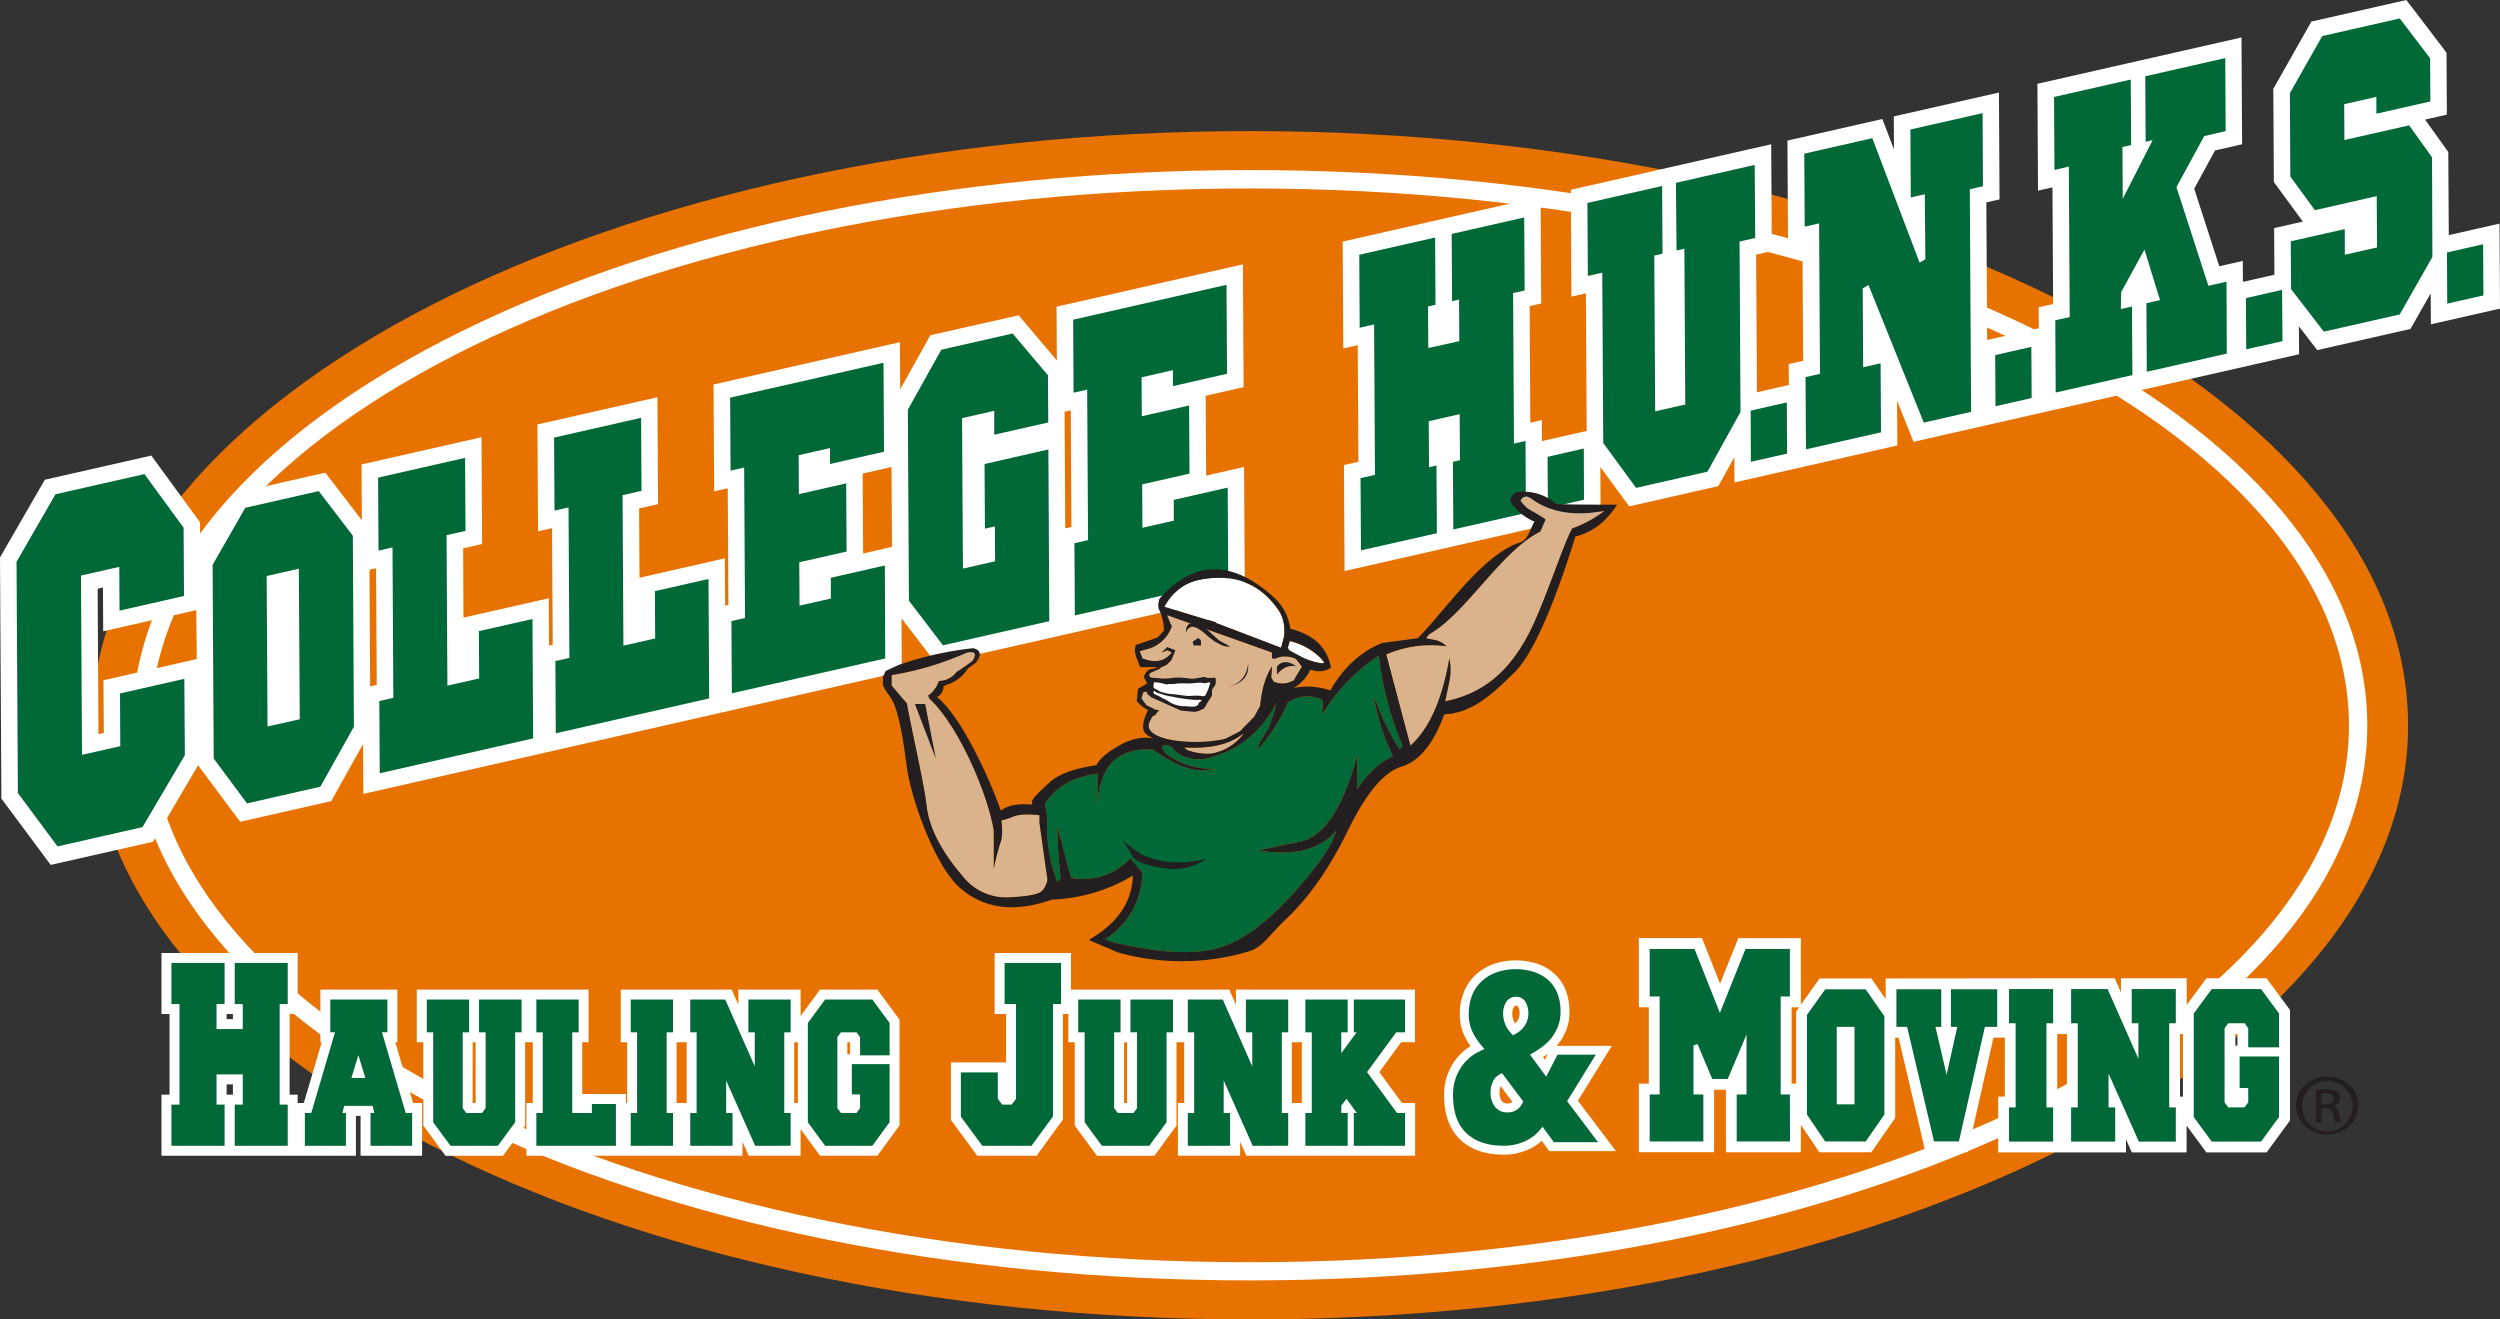 <?xml version="1.0" encoding="UTF-8"?> <svg xmlns="http://www.w3.org/2000/svg" viewBox="0 0 1003.91 529.84"><rect x="0" y="0" width="1003.91" height="529.84" fill="#333333" stroke="none"/><path d="M967 291.28C967 423 758.77 529.84 502 529.84S36.91 423 36.91 291.28 245.11 52.64 502 52.64s465 106.85 465 238.64z" fill="#e87200"></path><path d="M946.94 291.28c0 121.08-199.26 219.21-445.06 219.21S56.82 412.36 56.82 291.28 256.07 72 501.88 72s445.06 98.14 445.06 219.28z" fill="#e87200"></path><path d="M501.88 514.16c-119.43 0-231.79-22.9-316.33-64.55-85.41-42.07-132.44-98.33-132.44-158.33s47-116.31 132.44-158.35c84.54-41.66 196.9-64.64 316.33-64.64s231.77 23 316.34 64.64c85.36 42 132.4 98.29 132.4 158.35s-47 116.26-132.4 158.33c-84.55 41.65-196.9 64.55-316.34 64.55zm0-438.48c-243.37 0-441.37 96.72-441.37 215.6s198 215.58 441.37 215.58 441.37-96.72 441.37-215.58-198-215.6-441.37-215.6z" fill="#fff"></path><path d="M484.34 191l-.18-32.08 15.23-3.47-.28-49.3-74.84 17 .13 21.61-15.34-18.15-35.45 8-12.13 21.72-.11-18.93-74.84 17 .25 42.91 5.46-1.24.27 46.83-1.32.3-.11-19-34.27 7.8-.16-27.83 7.61-1.72-.26-42.94-48.18 10.94.24 42.91 5.63-1.28.27 46.83-1.48.34-.11-19-34.25 7.75-.12-27.8 7.61-1.73-.24-42.9-48.18 10.94.12 22.42-14.66-19.13-36.46 8.28-13.79 24.1-.07-12.45-19.57-26.79L18 192.65 0 223.84l.56 96.83 19.79 26.64L61.48 338l18.07-30.7L96.44 330l36.56-8.3 12.79-22.9.12 20 216.22-49.11-.12-21.4L376 266.54l123.87-28.14-.29-50.9zm-56.84-25.66l2.48-.56.27 46.83-2.48.56-.22-38.24zm-69.31 54.27l-11.59 2.64-.18-32.09 11.58-2.63zM151.29 275l-2.65.6-.27-46.83 2.65-.6zm-109.73-1.85l.12 21.17-2.14.48-.33-58.39 2.13-.48.1 17.57 37.4-8.5.16 19.65zM1003.71 89.79l-20.37 4.63-.19-33.37-9.33-13.03 8.75-1.99-.14-24.87L966.31 0l-38.15 8.66-15.28 27.02.22 37.41 11.64 15.89-11.53 2.62.11 18.72-12.65 2.87-.05-8.42-9.43 2.15-10.08-31.14 8.36-15.37 10.88-2.47-.25-42.9-81.95 18.61.24 42.91 5.8-1.32.27 46.84-5.8 1.31.05 8.42-20.75 4.71-.32-55.25 5.3-1.21-.24-42.9-42.22 9.59.07 13.28-4.66-12.24-38.12 8.66.24 42.91 5.79-1.32.27 46.84-5.79 1.31.05 8.42-12.81 2.91-.32-55.26 6.29-1.43-.24-42.9-80.46 18.27.24 42.91 5.8-1.31.32 55.25-17.95 4.07-.05-8.41-4.63 1.05-.27-46.84 4.63-1.05-.24-42.91-79.47 18.05.25 42.91 5.79-1.32.27 46.84-5.8 1.31.25 42.55 102.82-23.35-.11-18.41 11.59 15.8 35.78-8.12 6.43-11.63.06 10.15 65.4-14.85-.1-17.95 6.61 16.47 154.81-35.16-.06-11.19 7.35 9.53 37.45-8.5 8.11-14.28.08 12.42 27.76-6.31z" fill="#fff"></path><g fill="#006937"><path d="M74.23 303.26l-17 28.88-34.13 7.75-15.92-21.43-.54-92.86 15.64-27.12L58 190.37l15.73 21.54.16 27.42L48 245.2l-.1-17.57-15.38 3.49.41 72 15.38-3.5-.12-21.16 25.84-5.87zM142.11 291.83l-13.46 24.08-29.46 6.7-13.37-18-.45-77.77L98.5 203.9l29.5-6.69 13.69 17.92zm-21.74-3l-.37-60.46-12.92 2.94.35 60.42zM214.08 296.51l-61.59 14-.17-29 5.63-1.28-.34-60.42-5.61 1.31-.17-29.32 34.93-7.94.17 29.32-7.61 1.73.34 60.42 12.75-2.89-.11-19 21.52-4.88zM284.77 280.46l-61.59 14-.16-29 5.63-1.28-.35-60.42-5.63 1.28-.17-29.32 34.94-7.94.16 29.33-7.6 1.75.34 60.41 12.75-2.89-.11-19 21.53-4.89zM355.47 264.4l-61.59 14-.17-29 5.46-1.24-.34-60.42-5.47 1.26-.16-29.32 61.58-14 .21 35.72-21.69 4.93v-6.4l-12.59 2.86.09 15.64 19-4.33.16 27.37-19 4.32.1 17.42 12.58-2.86V232l21.68-4.93zM421.36 249.43l-42.71 9.7L365 241.22l-.45-76.71L378 140.43l28.64-6.51 14.19 16.8.11 18.93-21.69 4.92v-9.59l-12.92 2.93.35 60.42 12.91-2.94-.08-14-4 .9-.15-25.95 25.64-5.85zM493.21 233.12l-61.59 14-.17-29 5.47-1.24-.35-60.42-5.47 1.24-.16-29.32 61.58-14 .21 35.72-21.73 4.95v-6.39l-12.59 2.85.09 15.64 19-4.32.16 27.36-19 4.33.1 17.41 12.58-2.85v-8.35L493 195.8zM612.74 206l-29.14 6.61-.15-27.18 2.81-.64-.11-18.48-12.42 2.82.11 18.48 3-.68.16 27.19-30.48 6.88-.17-29 5.79-1.31-.35-60.42-5.79 1.35-.17-29.32 30.46-6.92.16 27-3 .67.1 16.7L586 137l-.09-16.7-2.82.64-.15-27 29.13-6.62.17 29.32-4.63 1.06.34 60.41 4.64-1.05zM636.08 200.66L621.57 204l-.12-20.55 14.55-3.33zM704.83 95.55L698.54 97l.39 68.41-13.28 24-28.65 6.5-13.19-18-.4-68.41-5.79 1.31-.17-29.32 30-6.8.16 27.19-3.31.75.36 62.55 12.08-2.75-.36-62.55-3.14.72-.24-27.19 31.62-7.18zM717.61 182.15l-14.52 3.3-.09-20.55 14.52-3.3zM796.28 74.78L791 76l.52 89.38-19 4.33-22.2-55.28-2.32 1.4.18 31.63 7-1.58.16 27.72-30.13 6.84-.17-29 5.79-1.32-.34-60.42-5.79 1.32-.17-29.32 27.32-6.21 19 50 2.31-1.42-.24-26.07-5.62 1.28-.16-27.28 29-6.58zM815.84 159.84l-14.52 3.29-.12-20.54 14.52-3.3zM894.2 142l-32.12 7.29-.16-27.54 5.47-1.24-6.25-20.29-9.35 17.07-.13 6.79 4.47-1 .16 27.55-30.8 7-.16-29 5.79-1.32-.35-60.42-5.77 1.37-.17-29.32 30.8-7 .15 26.3-3.48.79.12 20.79 12-23.53-2.81.64-.15-26.3 32.12-7.3.17 29.32-8.61 2-11.16 20.5 12.83 39.62 7.28-1.66zM916.56 137L902 140.26l-.12-20.55 14.52-3.3zM976.76 103.18l-13.12 23.09-30.47 6.91-13.17-17.1-.11-19.19L941.56 92l.05 10.3 12.92-2.93-.12-20.61-24.83 5.64-9.86-13.5-.19-33.5 13-22.92 31.13-7.07 12.19 16 .1 17.32-21.69 4.93V38.9l-12.91 2.94.08 14.39 26-5.9 9.19 12.86zM997.25 118.63l-14.52 3.3-.12-20.55 14.52-3.29z"></path></g><path d="M517.9 257.44a26.08 26.08 0 0112.5 6.95 18.15 18.15 0 011.35 1.73 1.21 1.21 0 01-.71.21l-.2.06a26.32 26.32 0 01-7.21-2.06c-2-1-4-2.06-6-3.21l-.52-1zM482.13 232.73q20.76-3.78 31.73 13.06a14.81 14.81 0 011.86 6.64v1.93a6.81 6.81 0 01-.31 1.92c-.32 1.3-.65 2.58-1 3.87l-.88-.33-25.44-9.71a1.39 1.39 0 00.19-.15l-3.19-1-.09.04-1.61-.51-15.77-4.83c3.29-6.12 8.18-9.78 14.49-10.94" fill="#fff"></path><path d="M462.26 288.77c-.25-.19.68-.92.55-1.17 1.87-.39.94-1.08 2.71-2.2-.12 0-1.95-.45-1.95-.45-3.74-2.24-2.42-.52-4.48-3.36a4.89 4.89 0 01-.75-1.21l.75-2.42 2.89-.24-.81-5.08.38-2c.74-.89 5.26-2.19 4.56-2.64 2.67-.87 2.5-1.15 4.24-2.89l1.6-3.92-3.28-1.28-2.31 2.24 2.31-1 1.87.9c-2.82 3.61-6.75 4.43-11.84 2.38l-1.08-2.89c.75-.21 1.46-.39 2.3-.65a14.16 14.16 0 0010.62-9.45l-.45-.72-1.47-3.72 41.57 14.8.58.26v2.19l.71.32a8.76 8.76 0 001.73-.52 9.64 9.64 0 017.08.52.67.67 0 00.18.07l2.33 3.07-3.34 5.61-.21.06c-.24.07-.51.26-.76.33a8.41 8.41 0 01-6.37.26c-.13 0-.2 0-.25-.07a.75.75 0 01-.39-.19l-1-1.62.32-4.5c-2.64 4.12-4.19 9.4-4.76 15.9l-2.38 4.31-5.66 5.81-5.79 3c-12 3.14-36.12.94-30-7.81M420.6 353.34a9 9 0 01-1.93 4.18c-1.1 1.49-5.28 2.39-12.61 2.77a22.11 22.11 0 01-19.57-8.55q-12.94-15.08-14.42-28.33c-1-8.88-6.48-32.55-7.9-40.92l-6.12-7.2v-4.19a127.47 127.47 0 0030.52-9.1c3-.44 3.72.58 2 3.35a72.69 72.69 0 01-6.24 4.37c-.2.2-.4.39-.58.59a9 9 0 01-6.7 3.15c-.13.38-.32.77-.51 1.22a10 10 0 01-1.68 2.63.26.26 0 01-.06.14 3.53 3.53 0 01-1 1 4.5 4.5 0 01-1.1.84l.57 1.29c12.11 11.33 23.61 39.06 25.8 53v15.25a100.52 100.52 0 012.58-10.24c.83-1.92 1-5 .45-9.13a28.7 28.7 0 004.76-1.55c2.31-.89 5.85-1.09 10.55-.57v3.09l3.22 22.9z" fill="#dab38d"></path><path d="M562.05 301a99.09 99.09 0 01-9.14-18.35 19.06 19.06 0 00-1.13-2.64 85.36 85.36 0 006.81 22c.24.58.5 1.16.77 1.68-5.48 2.5-10.23 6.95-14.36 13.33v-13.56c-5.72 21-13.31 32.51-22.64 34.43s-15 3.16-16.87 3.67c14.49 2.26 24.78-.45 31-8-1 5.14-6.88 13.9-17.88 26s-21.3 19.3-31 21.56-23.24 1.35-40.23-2.64a15.2 15.2 0 01-3.54-1.36q14.4-9.65 14.87-26.76l-4.76-5.67c-6.44 6.64-14.35 9.33-23.82 7.92l-5.59-20.66q.2 9.93 1.35 20.86l-1.29 1.41a60.27 60.27 0 01-4-25.63c0-.31-.32-2.24-1-5.78 4.36-6.89 11.39-10.94 21.16-12.11v12.11c.83-15.41 8.24-22.7 22.24-21.81 8.56 6.12 15.51 8.82 21 8.3 1.55-.2 2.84-.26 4-.33-1.29-.12-2.83-.24-4.56-.44a27.89 27.89 0 01-15.92-6.53l-1-2.38c.19-.06.31-.13.51-.18a3.19 3.19 0 014 1.34 13.32 13.32 0 003.17 2.5 16.19 16.19 0 0011.07 1.1c12.09-3.09 21.23-10.42 27.23-22.07-.14.77-.33 1.48-.46 2.26-.13.51-.25 1-.39 1.53l-2.18 6.17-3.42 5.49c-.06.12-.45 1.28-1.15 3.4a70.17 70.17 0 005.47-6.82 61.55 61.55 0 006.62-12 13.24 13.24 0 0114.29-1.1l-.37 5.67a75.6 75.6 0 0122.76-23.69 132 132 0 009.59 36.37z" fill="#006937"></path><path d="M631.37 212.19c-3.93 6.88-11.48 31.52-18.3 43.87s-16.32 22.31-32.73 25.57c.77-3.72 1.34-6.36 1.66-8a22.28 22.28 0 000-9.27c-2.82 16.61-8.09 28.32-15.63 35.09l-9.71-36.64a45 45 0 0124.19-3.27 9.37 9.37 0 00-4.63-2.53c-1.28-.25-2.44-.44-3.48-.7a5.18 5.18 0 012.2-2.24c13.88-8.3 28.43-33.22 43.56-40.57l2.2-4.82c-.14-.13-.2-.25-.33-.32a71.339 71.339 0 00-5.41-3.28 12.7 12.7 0 01-4.44-4c1-2 2.51-2.19 4.58-.63 7.65 5.47 17.36 7 29.28 4.69a48.72 48.72 0 01-13 7.08M367.39 282.69h4.12l4.3 22z" fill="#dab38d"></path><path d="M371.51 282.69h-4.12l8.42 22z" fill="#231f20"></path><path d="M512.77 270.83v-3.22c2-2.31 4.62-2.31 7.78 0-2.77-.64-5.41.38-7.78 3.22" fill="#dab38d"></path><path d="M512.77 267.61v3.22c2.37-2.84 5-3.86 7.78-3.22-3.16-2.31-5.79-2.31-7.78 0M501.18 266.26s0 7.8-7.8 9.36c0 0 8.85-1 7.8-9.36" fill="#231f20"></path><path d="M478.46 301.73a4.62 4.62 0 01-3-1.55c10.24.58 18-1.1 23.23-5.21a.51.51 0 01.46-.08 2.36 2.36 0 00-.33.46c-.2.2-.38.46-.56.64a20 20 0 01-9.36 6.05c-2.5 1-6.1.91-10.93-.31 1.29.25 1.41.25.45 0" fill="#dab38d"></path><path d="M624.94 202.4a19.79 19.79 0 00-16.34-4.69c-2.14 1.67-2.58 3.34-1.23 4.95a21.65 21.65 0 008.82 6.82c-1.93 3.1-2.5 7.31-5.9 8.39-15.18 5-30.33 27.79-40.95 38.41L555 258.21c-8.56 3.48-15.5 9.78-20.78 19.05a28.37 28.37 0 00-14.74-1 16.12 16.12 0 006.69-7.33 8.68 8.68 0 001.29.32 8.77 8.77 0 007-1.08c-1.42-8.06-6.82-13.33-16.29-15.66a21 21 0 00-6.88-12.86c-16.57-14.9-31.8-14.73-45.6.67a3.22 3.22 0 00-.34 1.06c-.07.46-.2.92-.24 1.39s.13.93.09 1.4v.11a20.09 20.09 0 012.21 8.95l-2.59 2.77-8.69 3a.24.24 0 01-.07.2c-1.05 2.65.76 5.81 1.75 8.64.05.14 6.67-.05 6.68.08.06.53-2.83.63-3.45 1.2-.93.93-1.87 2.39-1.56 3.14l1.15 2.19-3.58 2.1c-.26.64-.28 2.91-.6 4.91a13.14 13.14 0 004.55 3.64c-3.78 8.11-1.64 9.6 2.16 11.48-4.24-.91-8.75 0-13.64 2.76s-7.92 5.28-9.2 7.92c-8.81 1.29-15.06 3.54-18.73 6.82s-6.05 5.67-7.14 7.41v1.61c-5.67-.52-9.92.31-12.56 2.43-4.24-12.28-15.62-37.56-25.66-45.67a4.17 4.17 0 001.8-1.48 4.4 4.4 0 00.84-2.83c.52-.2 1-.46 1.55-.65a15.24 15.24 0 008.23-6.43l3.28-2.39c2.38-3.21 1.93-5.08-1.16-5.79a135.82 135.82 0 00-29.47 6.57.22.22 0 00-.13.06.23.23 0 00-.19.06l-5.35 2.46-1.08 2.37v3c-.2.39.89 2.19 3.21 5.53s4.41 12.19 6.24 26.66 11.75 41 21.42 49.48 21.94 10.11 37 4.76a67.62 67.62 0 0032.5-9.66c-.31 10.62-6.18 19.26-17.7 25.87l11.65 5a94.73 94.73 0 0052.4-.33c5.91-1.79 7.91-6.18 15.37-13.25q13.9-13.21 24.72-35.54c7.27-14.85 14.35-23.35 21.43-25.48s12.81-9.07 17.19-21c10.93-.51 18.95-7.62 28.41-17.09s19-37.57 24.23-54.29c.39-.14.76-.19 1.17-.32 6.36-1.94 11.51-6.12 15.58-12.5-9.95.01-18.05.01-24.43-.25zm-107 55a26.08 26.08 0 0112.5 6.95 18.15 18.15 0 011.35 1.73 1.21 1.21 0 01-.71.21l-.2.06a26.32 26.32 0 01-7.21-2.06c-2-1-4-2.06-6-3.21l-.52-1zm-35.77-24.71q20.76-3.78 31.73 13.06a14.81 14.81 0 011.86 6.64v1.93a6.81 6.81 0 01-.31 1.92c-.32 1.3-.65 2.58-1 3.87l-.88-.33-25.44-9.71a1.39 1.39 0 00.19-.15l-3.19-1-.13.08-1.61-.51-15.77-4.83c3.31-6.11 8.2-9.77 14.51-10.93zm-19.87 56c-.25-.19.68-.92.55-1.17 1.87-.39.94-1.08 2.71-2.2-.12 0-1.95-.45-1.95-.45-3.74-2.24-2.42-.52-4.48-3.36a4.89 4.89 0 01-.75-1.21l.75-2.42 1.5-.12-.08.72 1.87 1.64v-.06l11.81 5.29 5.72.53.14-.09 1.35-.32 1-.48 1.08-.48 1.43-2.47 1.69-2.59s.1-2.43.11-2.46c.24-1.26 1.95-1.14 1.35-4.85l-3.38.11c-1-1.08-4.12.6-6.87.23-8.44-1.16-6.4.68-14.05-.29-2 .13-2.31-.61-2.31-1.08l.1-.53c.74-.89 5.26-2.19 4.56-2.64 2.67-.87 2.5-1.15 4.24-2.89l1.6-3.92-3.28-1.28-2.31 2.24 2.31-1 1.87.9c-2.82 3.61-6.75 4.43-11.84 2.38l-1.08-2.89c.75-.21 1.46-.39 2.3-.65a14.16 14.16 0 0010.62-9.45l-.45-.72-1.51-3.66 41.57 14.8.58.26v2.19l.71.32a8.76 8.76 0 001.73-.52 9.64 9.64 0 017.08.52.67.67 0 00.18.07l2.33 3.07-3.34 5.61-.21.06c-.24.07-.51.26-.76.33a8.41 8.41 0 01-6.37.26c-.13 0-.2 0-.25-.07a.75.75 0 01-.39-.19l-1-1.62.32-4.5c-2.64 4.12-4.19 9.4-4.76 15.9l-2.38 4.31-5.66 5.81-5.79 3c-11.94 3.11-36.1.91-29.95-7.84zm16.2 13a4.62 4.62 0 01-3-1.55c10.24.58 18-1.1 23.23-5.21a.51.51 0 01.46-.08 2.36 2.36 0 00-.33.46c-.2.2-.38.46-.56.64a20 20 0 01-9.36 6.05c-2.5 1-6.1.91-10.93-.31 1.29.31 1.41.31.45.04zm-57.9 51.65a9 9 0 01-1.93 4.18c-1.1 1.49-5.28 2.39-12.61 2.77a22.11 22.11 0 01-19.57-8.55q-12.94-15.08-14.42-28.33c-1-8.88-6.48-32.55-7.9-40.92l-6.12-7.2v-4.19a127.47 127.47 0 0030.52-9.1c3-.44 3.72.58 2 3.35a72.69 72.69 0 01-6.24 4.37c-.2.2-.4.39-.58.59a9 9 0 01-6.7 3.15c-.13.38-.32.77-.51 1.22a10 10 0 01-1.68 2.63.26.26 0 01-.06.14 3.53 3.53 0 01-1 1 4.5 4.5 0 01-1.1.84l.57 1.29c12.11 11.33 23.61 39.06 25.8 53v15.25a100.52 100.52 0 012.58-10.24c.83-1.92 1-5 .45-9.13a28.7 28.7 0 004.76-1.55c2.31-.89 5.85-1.09 10.55-.57v3.09l3.22 22.9zM562.05 301a99.72 99.72 0 01-9.14-18.35 19.06 19.06 0 00-1.13-2.64 85.36 85.36 0 006.81 22c.24.58.5 1.16.77 1.68-5.48 2.5-10.23 6.95-14.36 13.33v-13.56c-5.72 21-13.31 32.51-22.64 34.43s-15 3.16-16.87 3.67c14.49 2.26 24.78-.45 31-8-1 5.14-6.88 13.9-17.88 26s-21.3 19.3-31 21.56-23.24 1.35-40.23-2.64a15.2 15.2 0 01-3.54-1.36q14.4-9.65 14.87-26.76l-4.76-5.67c-6.44 6.64-14.35 9.33-23.82 7.92l-5.59-20.66q.2 9.93 1.35 20.86l-1.29 1.41a60.27 60.27 0 01-4-25.63c0-.31-.32-2.24-1-5.78 4.36-6.89 11.39-10.94 21.16-12.11v12.11c.83-15.41 8.24-22.7 22.24-21.81 8.56 6.12 15.51 8.82 21 8.3 1.55-.2 2.84-.26 4-.33-1.29-.12-2.83-.24-4.56-.44a27.89 27.89 0 01-15.92-6.53l-1-2.38c.19-.06.31-.13.51-.18a3.19 3.19 0 014 1.34 13.32 13.32 0 003.17 2.5 16.19 16.19 0 0011.07 1.1c12.09-3.09 21.23-10.42 27.23-22.07-.14.77-.33 1.48-.46 2.26-.13.51-.25 1-.39 1.53l-2.18 6.17-3.42 5.49c-.06.12-.45 1.28-1.15 3.4a70.17 70.17 0 005.47-6.82 61.55 61.55 0 006.62-12 13.24 13.24 0 0114.29-1.1l-.37 5.67a75.6 75.6 0 0122.76-23.69 132 132 0 009.59 36.37zm69.32-88.83c-3.93 6.88-11.48 31.52-18.3 43.87s-16.32 22.31-32.73 25.57c.77-3.72 1.34-6.36 1.66-8a22.28 22.28 0 000-9.27c-2.82 16.61-8.09 28.32-15.63 35.09l-9.71-36.64a45 45 0 0124.19-3.27 9.37 9.37 0 00-4.63-2.53c-1.28-.25-2.44-.44-3.48-.7a5.18 5.18 0 012.2-2.24c13.88-8.3 28.43-33.22 43.56-40.57l2.2-4.82c-.14-.13-.2-.25-.33-.32a71.339 71.339 0 00-5.41-3.28 12.7 12.7 0 01-4.44-4c1-2 2.51-2.19 4.58-.63 7.65 5.47 17.36 7 29.28 4.69a48.72 48.72 0 01-13.01 7.07z" fill="#231f20"></path><path d="M463.4 273.94a5.57 5.57 0 01.73.11h.78c.55.13 1.1.21 1.66.31s1.13.39 1.76.47.84-.25 1.47-.17c1.68.19 2.9-.34 4.28-.23.66 0 1.73-.08 2.36 0 1.83.21 5.09-.6 6.87-.12 1 .27 1.74-.44 2.69-.22a24.12 24.12 0 01-1.9 5.06c-.59.69-1.63.33-2.36.25-1.83-.2-3.66.2-5.5 0s-4-.59-5.93-.69a12.59 12.59 0 01-2.51-.45 7.59 7.59 0 01-2.29-.74 8.07 8.07 0 00-1-.63 3.78 3.78 0 01-1.09-.57c-.52-.58 0-1.8 0-2.49-.07 0-.09 0-.08.1" fill="#fff"></path><path d="M482.27 257.27l-1.1-1.09-2.24 1.48.38 1.54h2.96zM477.73 250.38a8.78 8.78 0 015.2 1.11c1.22.93 2 1.47 2.24 1.69l1.74 1.62 2.45 2.2v.07l4.65 2.55a6.74 6.74 0 01-3.8-.73c-.91-.44-1.82-1-2.7-1.47h.08c-.68-.46-1.6-1.15-2.12-1.56l-.29-.27-.07-.05q-5.5-5.13-7.42-3.44a2.3 2.3 0 00-1.27 2 .49.49 0 01-.07-.22 3.26 3.26 0 011.35-3.46" fill="#231f20"></path><path d="M463.4 276.92c.13.7.9 1.14 1.56 1.35s1.4.42 2.11.7a36 36 0 003.93.84 27.15 27.15 0 002.83.54c.76.08 2.18.37 2.95.41s1.65.2 2.42.26a12.39 12.39 0 002 0c1.56-.11-.08.27 1.47 0-.68.66 0 .41-.84.88s-.38 1-1.16 1.45c-1.41.83-3.48.21-5 .25a12.1 12.1 0 01-5.15-1.19c-.68-.31-1.19-.79-1.85-1.15s-1.33-.64-2-1a18.3 18.3 0 00-2.15-1.12A2.79 2.79 0 01463 278c.33-.06.51-.51.62-.78" fill="#fff"></path><path d="M450.88 337.5a65.92 65.92 0 013.73 6.05c1.29 2.25 5 3.86 11.27 4.84l.78.12a23.12 23.12 0 0017.84-3.68c-9.34 2.39-18 1.88-26.09-1.67a71.4 71.4 0 01-7.53-5.66M934.63 432.31c6.93 0 12.43 5.13 12.43 11.59s-5.5 11.65-12.49 11.65S922 450.46 922 443.9s5.66-11.59 12.57-11.59zm-.06 1.8a10.15 10.15 0 10.06 0zm-2.36 16.56H930v-13a31.35 31.35 0 014-.31 7.8 7.8 0 014.4 1 3 3 0 011.29 2.67 3.32 3.32 0 01-2.78 3.16v.08c1.26.21 2.11 1.24 2.39 3.15a10.37 10.37 0 00.88 3.21h-2.35a9.06 9.06 0 01-1-3.33c-.33-1.64-1.24-2.26-3-2.26h-1.57zm0-7.17h1.63c1.87 0 3.43-.62 3.43-2.25 0-1.12-.91-2.24-3.43-2.24a10.58 10.58 0 00-1.63.1z" fill="#231f20"></path><path d="M158.73 418.53h.84v-21.15h-30.92v21.15h.54l-7.19 24.4h-2.47v-3.36h-3.23v-32.38h3.23v-24.51H64.84v24.51h3.24v32.38h-3.24v24.53h78.08v-16h1.87v16h24.71v-21.17h-3.6zM91 407.19h2.53v2.06H91zm2.53 32.38H91v-4.12h2.53z" fill="#fff"></path><path d="M329.31 397.38L321.5 408v-10.62h-25v6.06l-2.68-6.06h-44.54v21.15h2.56v24.4h-.5v-3.61H233.8v-20.79h2.56v-21.15h-69v21.15H170V452l8.93 12.13H202l8.88-12.13v-33.47h3.06v24.4h-2.56v21.17h86.78v-5.62l2.5 5.62h20.84v-10.64l7.81 10.64h23l8.91-12.16v-42.49l-8.92-12.07zm-139.5 21.15H191v24.4h-1.21zm150.45 4.8v-4.8h1.11v4.8zm-64.52 19.6h-4.05v-24.4h4.05zm43.2-24.4h1.46v24.4h-1.46zM568.22 418.53v-21.15H496.3v6.07l-2.68-6.07h-63.54v-14.7h-30.67v24.51H404v19.44h-22.15v23.1l10.59 14.37h23.82l10.58-14.5v-42.41H429v11.34h2.58V452l8.92 12.13h23.07l8.88-12.13v-33.47h3.08v24.4H473v21.17h25v-5.59l2.48 5.59h67.78v-21.17H563l-9.12-12.42 8.79-12zm-116.82 0h1.2v24.4h-1.2zm71.36 24.4h-4v-24.4h4z" fill="#fff"></path><path d="M97.48 443.57v-12.12H86.95v12.12h3.24v16.53H68.84v-16.53h3.24v-40.38h-3.24v-16.51h21.35v16.51h-3.24v10.06h10.53v-10.06h-3.22v-16.51h21.28v16.51h-3.23v40.38h3.23v16.53H94.26v-16.53zM155.57 401.38v13.15h-2.18l9.52 32.4h2.59v13.17h-16.71v-13.17h1.51l-.64-2.84h-11.45l-.71 2.84h1.42v13.17h-16.5v-13.17H125l9.52-32.4h-1.88v-13.15zm-14.46 31.49h5.59l-2.8-9.16zM206.88 450.65l-6.95 9.45H180.9l-6.95-9.45v-36.11h-2.55v-13.16h16.98v13.16h-2.57V445l1.44 1.93h6.32l1.44-1.93v-30.46h-2.65v-13.16h17.08v13.16h-2.56zM229.8 414.54v32.39h7.88v-3.61h9.66v16.78h-31.96v-13.17h2.56v-32.39h-2.56v-13.16h16.98v13.16zM270.26 460.1h-16.98v-13.17h2.56v-32.39h-2.56v-13.16h16.98v13.16h-2.57v32.39h2.57zM303.26 460.1l-11.66-26.21v13.04h2.56v13.17h-16.98v-13.17h2.56v-32.39h-2.56v-13.16h14.06l11.85 26.83v-13.67h-2.57v-13.16h16.98v13.16h-2.56v32.39h2.56v13.17zM357.23 427.32v23.31l-6.93 9.47h-18.97l-6.93-9.44V410.8l6.93-9.42h18.97l6.93 9.39v13.02h-11.86v-7.3l-1.36-1.95h-6.32l-1.43 1.95V445l1.43 1.93h6.26l1.42-1.96v-5.51h-3.31v-12.14zM422.84 403.19v45.11l-8.61 11.8h-19.77l-8.61-11.68v-17.79h14.83v10.57l1.75 2.37h3.81l1.75-2.28v-38.1h-4.58v-16.51h22.67v16.51zM468.45 450.65l-6.94 9.45h-19.02l-6.94-9.45v-36.11h-2.58v-13.16h17v13.16h-2.57V445l1.44 1.93h6.33l1.43-1.93v-30.46h-2.66v-13.16h17.08v13.16h-2.57zM503.04 460.1l-11.65-26.21v13.04h2.57v13.17h-16.98v-13.17h2.55v-32.39h-2.55v-13.16h14.04l11.84 26.83v-13.67h-2.56v-13.16h16.99v13.16h-2.56v32.39h2.56v13.17zM538.61 446.93h2.57v13.17H524.2v-13.17h2.56v-32.39h-2.56v-13.16h16.98v13.16h-2.57v8.38l6.18-8.38h-1.15v-13.16h20.58v13.16h-3.55l-11.72 15.97L561 446.93h3.22v13.17h-20.58v-13.17h1.22l-4.16-5.68-2.09 2.76zM619.32 455.34a18.39 18.39 0 01-6.52 4.71 22 22 0 01-9.13 1.81q-10.33 0-16.16-5.62t-5.82-16.36a21.18 21.18 0 013.31-11.94 20 20 0 018.23-7.32 25.75 25.75 0 01-3.71-5.87 18 18 0 01-1.51-7.58 21.36 21.36 0 011.56-8.33 17.23 17.23 0 014.31-6.22 19.29 19.29 0 016.53-3.86 24.08 24.08 0 018.27-1.36 24.75 24.75 0 017.93 1.21 17.76 17.76 0 016.27 3.56A15.71 15.71 0 01627 398a21.11 21.11 0 011.45 8.13 18.19 18.19 0 01-1 6 20.36 20.36 0 01-2.51 4.92 19.67 19.67 0 01-3.66 3.91 36.16 36.16 0 01-4.32 3l3.62 4.92 3.71-7.23H644l-12.55 20.37 13.85 18.36H623zm-16.66-22.08a4.27 4.27 0 00-1.6 2 8.17 8.17 0 00-.7 3.51 7.27 7.27 0 001.25 4.36 4.2 4.2 0 003.66 1.76 5 5 0 002.71-.65 4.8 4.8 0 001.61-1.76zm6.23-31.21a2.77 2.77 0 00-2.56 1.46 6.7 6.7 0 00-.86 3.46 9.49 9.49 0 002.51 6.52 8 8 0 002.91-2.71A6.8 6.8 0 00612 407a7.29 7.29 0 00-.76-3.51 2.49 2.49 0 00-2.35-1.44z" fill="#006937"></path><path d="M603.67 463.65c-7.34 0-13.2-2.06-17.4-6.12s-6.37-10-6.37-17.65a23 23 0 013.61-12.88 22.29 22.29 0 017-6.91 28.69 28.69 0 01-2.63-4.55 19.73 19.73 0 01-1.67-8.33 23.13 23.13 0 011.7-9 19.12 19.12 0 014.76-6.86 21.25 21.25 0 017.12-4.22 26.13 26.13 0 018.88-1.46 26.86 26.86 0 018.5 1.3 19.53 19.53 0 016.89 3.92 17.58 17.58 0 014.58 6.52 23 23 0 011.59 8.82 19.88 19.88 0 01-1 6.61 21.84 21.84 0 01-2.74 5.36 20.16 20.16 0 01-1.41 1.79h22.17L633.63 442l15.28 20.26h-26.79l-3-4.15a21.54 21.54 0 01-5.59 3.59 23.91 23.91 0 01-9.86 1.95zm5-74.46a22.6 22.6 0 00-7.67 1.25 17.62 17.62 0 00-5.92 3.51 15.56 15.56 0 00-3.87 5.58 19.74 19.74 0 00-1.41 7.64 16.26 16.26 0 001.34 6.83 24.2 24.2 0 003.45 5.46l1.51 1.79-2.12 1a18.3 18.3 0 00-7.49 6.69 19.53 19.53 0 00-3 10.95c0 6.62 1.78 11.69 5.28 15.07s8.53 5.12 14.91 5.12a20.39 20.39 0 008.39-1.65 16.8 16.8 0 005.91-4.25l1.47-1.72 4.51 6.21h17.77L629.3 442.2l11.51-18.68h-15.38l-4.53 8.83-6.5-8.85 1.7-1a33.16 33.16 0 004.1-2.85 17.85 17.85 0 003.33-3.56 18.33 18.33 0 002.28-4.48 16.44 16.44 0 00.85-5.42 19.4 19.4 0 00-1.32-7.45 14.09 14.09 0 00-3.65-5.21 16.09 16.09 0 00-5.65-3.2 23.15 23.15 0 00-7.36-1.14zm10.92 35.33l.76 1 1.28-2.49c-.63.54-1.34 1.03-2.03 1.49zm-14.33 22.17a6 6 0 01-5.12-2.51 9.1 9.1 0 01-1.59-5.4 10.14 10.14 0 01.87-4.27 5.92 5.92 0 012.36-2.81l1.37-.77 8.55 11.41-.55 1a6.18 6.18 0 01-5.89 3.34zm-2.66-10.51a6.64 6.64 0 00-.46 2.6 5.5 5.5 0 00.92 3.32 2.39 2.39 0 002.2 1 3.31 3.31 0 001.74-.37 2 2 0 00.33-.25zm5-20.43l-1-1.06a11.29 11.29 0 01-3-7.72 8.49 8.49 0 011.1-4.37 4.59 4.59 0 014.11-2.34 4.29 4.29 0 013.93 2.35 9.18 9.18 0 011 4.36 8.71 8.71 0 01-1.39 4.79 10 10 0 01-3.55 3.3zm1.29-11.91a1 1 0 00-1 .58 5 5 0 00-.6 2.55 7.58 7.58 0 001.1 4 6.34 6.34 0 001-1.21 5.07 5.07 0 00.81-2.84 5.68 5.68 0 00-.54-2.67.73.73 0 00-.77-.41zM886 392.84l-7.89 10.72v-10.72h-26.4v5.67l-2.51-5.67h-21.86l-70.13.07v8.26l-5.74-8.26h-20.79l-7.52 10.55v-26.75h-25.11L690.71 395l-7.26-18.31H658.1v27.78h4v30.67h-4v27.55h30.22V437.6h4.74v25.11h30.1v-11l7.45 11h20.86l9.58-13.79v-32.23h1.36l10.8 46h16.88l10.43-46h4.55v23.66h-2.67v22.42h51.33v-5.22l2.33 5.22h22V452l7.94 10.77h24.19l9.38-12.8v-44.43l-9.39-12.7zm-164.75 13.29v29h-1.8v-30.64h3zM830 440.35h-3.88v-25.11H830zm46.59 0h-1.18v-25.11h1.18zm21.88-20.45h-.82v-4.66h.82z" fill="#fff"></path><path d="M718.81 458.37H697.4V439.5h3.94v-24.07l-7.53 17.82h-6.25l-5.9-14-1.62.58v19.67H684v18.87h-21.55V439.5h4v-39.35h-4v-19.1h18l10.19 25.7 10.3-25.7h17.82v19.1h-3.7v39.35h3.7zM756.7 447.56l-7.5 10.81h-16.28l-7.32-10.81v-40l7.32-10.27h16.28l7.5 10.82zm-12-4.1v-31.11h-7.14v31.11zM802 412.35h-4.94l-10.43 46h-10l-10.8-46h-4.3v-15.1h18v15.1h-2.33l4.48 19.21 4.3-19.21h-2.56v-15.1H802zM824.46 458.43h-17.71V444.7h2.66v-33.8h-2.66v-13.72h17.71v13.72h-2.68v33.8h2.68zM858.88 458.43l-12.16-27.34v13.61h2.67v13.73h-17.71V444.7h2.67v-33.8h-2.67v-13.72h14.66l12.36 27.99V410.9h-2.68v-13.72h17.71v13.72h-2.66v33.8h2.66v13.73zM915.18 424.24v24.31l-7.23 9.88h-19.79l-7.23-9.84V407l7.23-9.82h19.79l7.23 9.79v13.59h-12.37v-7.62l-1.42-2.04h-6.59l-1.49 2.04v29.74l1.48 2.02h6.54l1.48-2.05v-5.75h-3.46v-12.66z" fill="#006937"></path></svg> 
